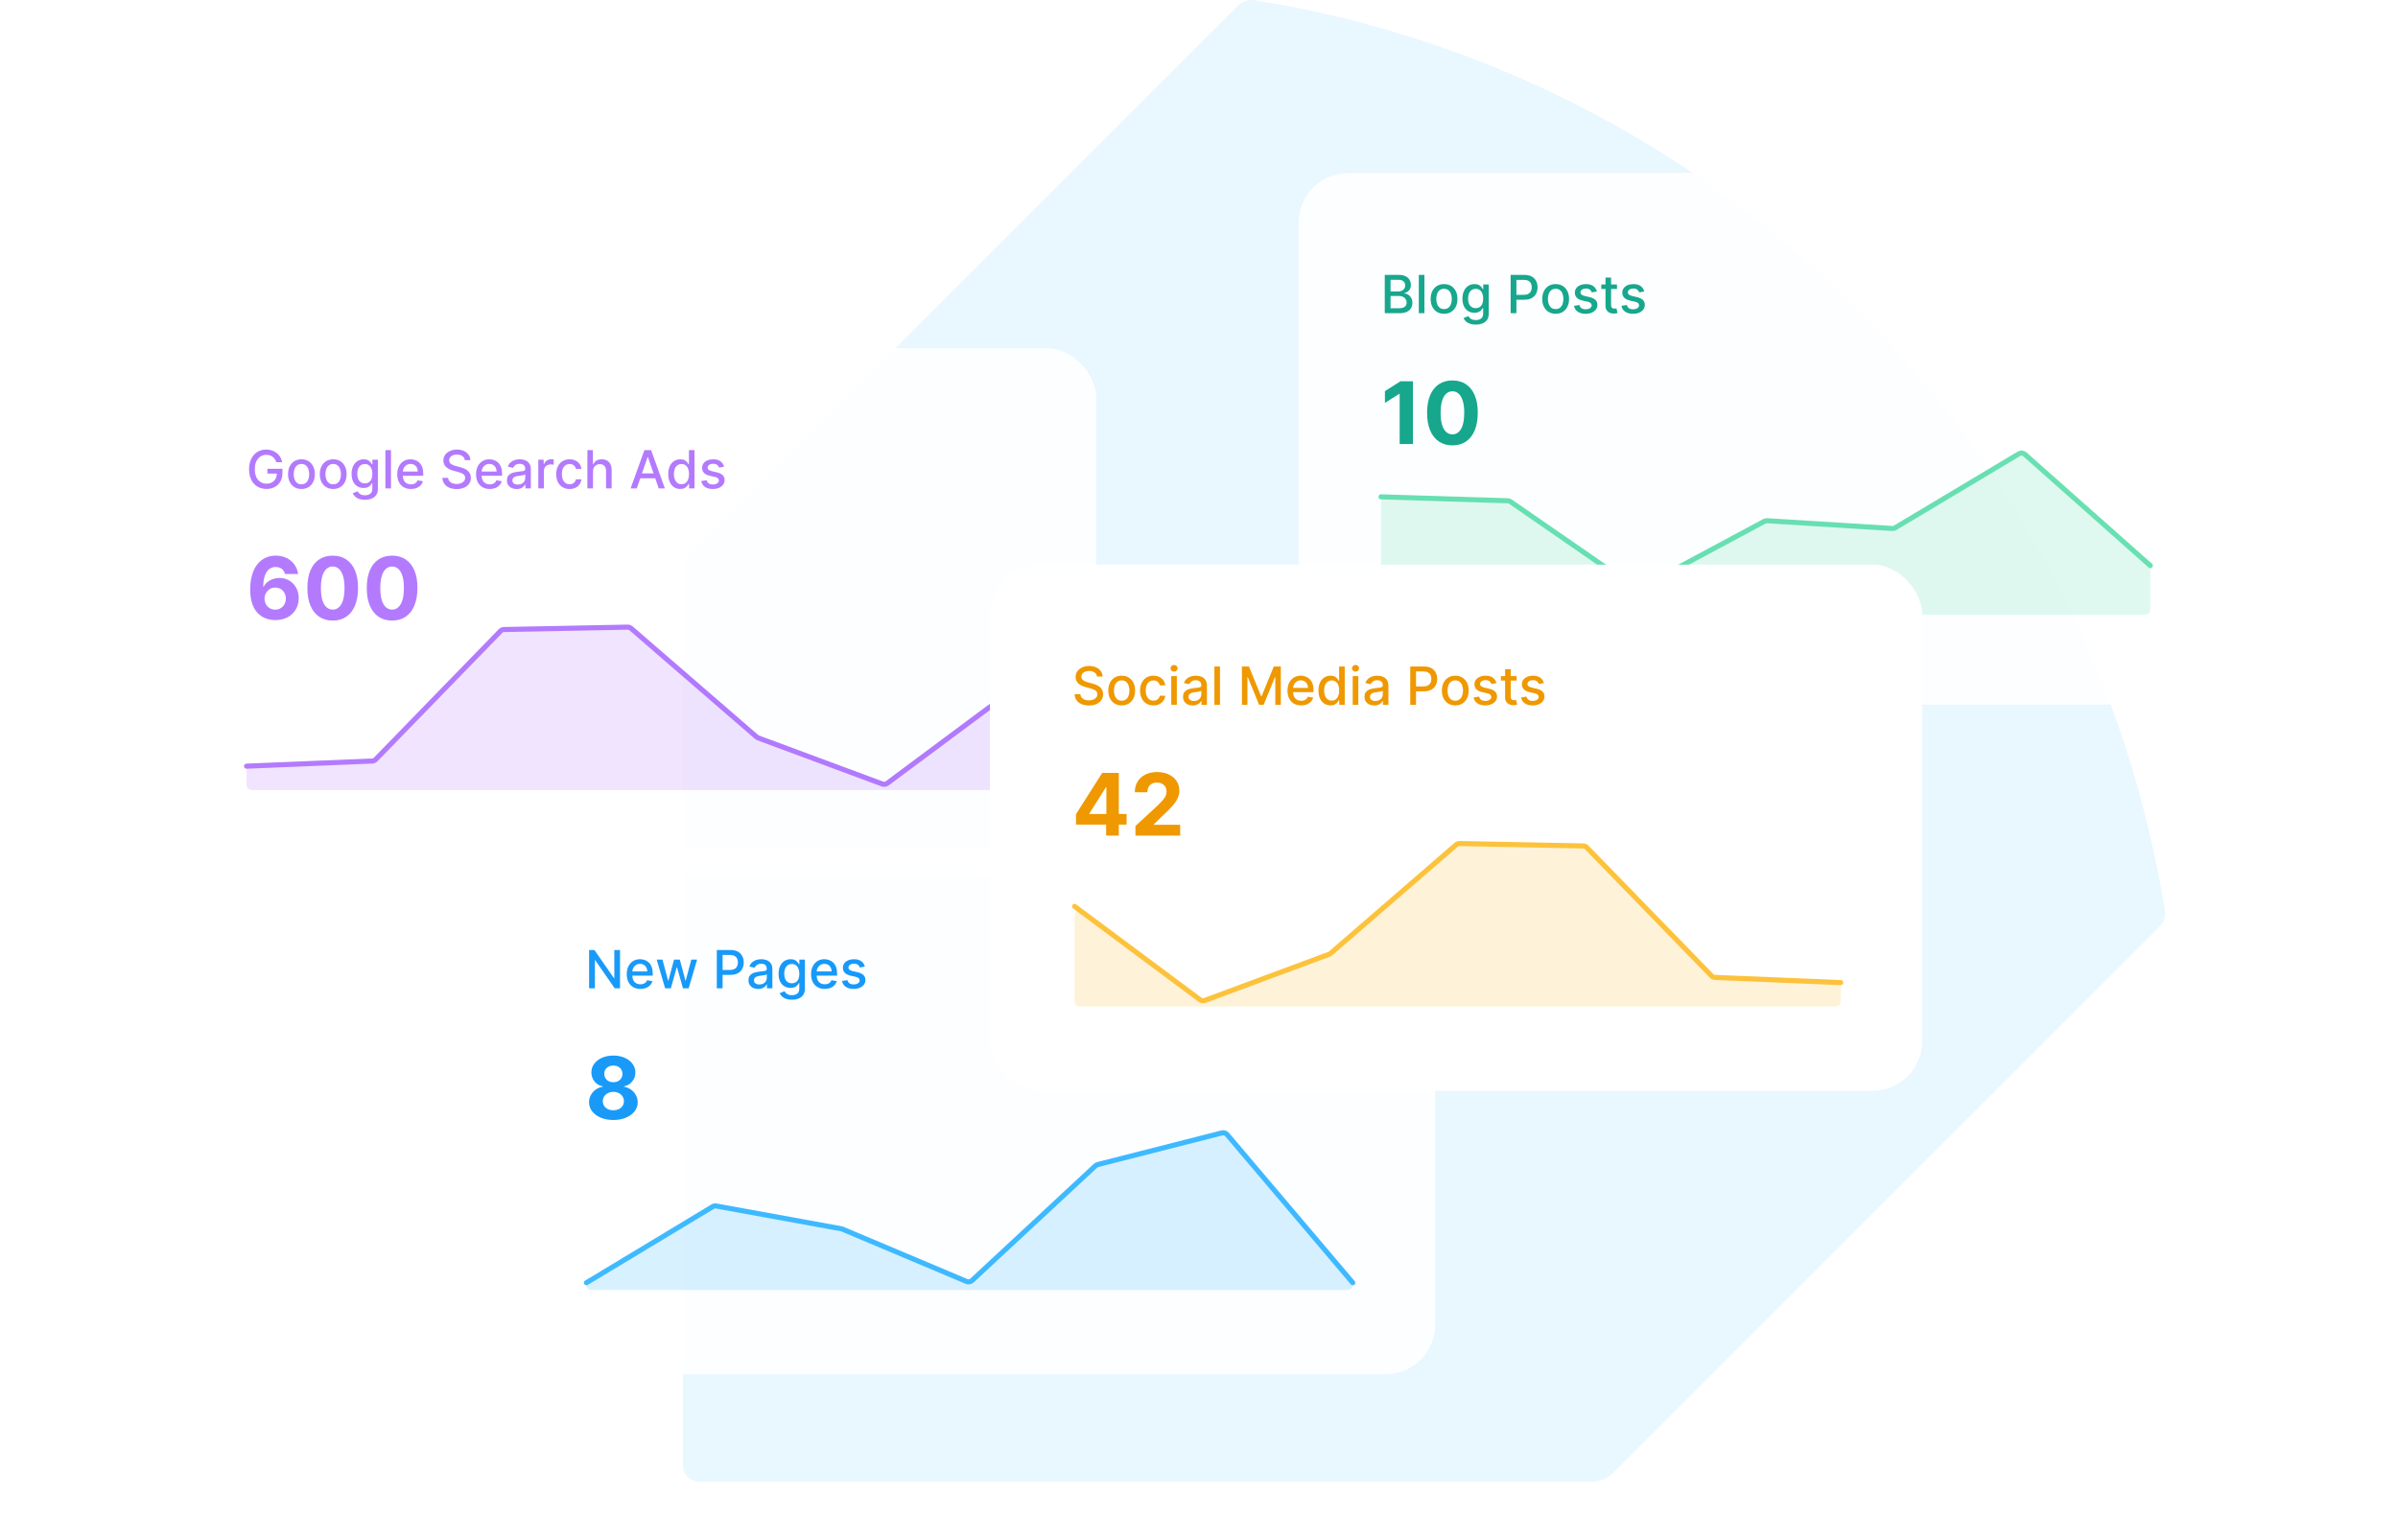 <svg width="453" height="291" viewBox="0 0 453 291" fill="none" xmlns="http://www.w3.org/2000/svg">
<rect width="430" height="280" transform="translate(11)" fill="white"/>
<path d="M233.993 0.947L130.68 104.262C129.653 105.289 129 106.782 129 108.275V276.827C129 278.6 130.4 280 132.173 280H300.723C302.216 280 303.616 279.44 304.736 278.32L408.049 175.005C408.796 174.259 409.076 173.232 408.983 172.205C402.263 130.488 382.851 90.45 350.746 58.251C318.642 26.146 278.604 6.641 236.793 0.014C235.767 -0.079 234.74 0.294 233.993 0.947Z" fill="#E9F7FF"/>
<g opacity="0.9" filter="url(#filter0_d_1528_202511)">
<rect x="245.309" y="25" width="176.114" height="100.444" rx="9.367" fill="white"/>
<path d="M261.593 51.487V44.245H264.245C264.759 44.245 265.184 44.33 265.521 44.5C265.858 44.667 266.111 44.895 266.278 45.182C266.445 45.467 266.529 45.789 266.529 46.148C266.529 46.449 266.474 46.704 266.363 46.911C266.252 47.117 266.104 47.282 265.917 47.406C265.734 47.529 265.531 47.619 265.309 47.675V47.746C265.55 47.758 265.784 47.836 266.013 47.979C266.244 48.121 266.435 48.322 266.586 48.584C266.737 48.846 266.812 49.164 266.812 49.539C266.812 49.909 266.725 50.241 266.55 50.536C266.378 50.828 266.112 51.061 265.751 51.233C265.39 51.402 264.93 51.487 264.369 51.487H261.593ZM262.685 50.55H264.262C264.786 50.55 265.161 50.449 265.387 50.246C265.613 50.043 265.726 49.79 265.726 49.486C265.726 49.257 265.669 49.047 265.553 48.856C265.438 48.665 265.273 48.513 265.058 48.4C264.846 48.287 264.594 48.23 264.301 48.23H262.685V50.55ZM262.685 47.378H264.149C264.394 47.378 264.615 47.331 264.811 47.237C265.009 47.142 265.165 47.01 265.281 46.841C265.399 46.669 265.458 46.466 265.458 46.232C265.458 45.933 265.353 45.682 265.143 45.479C264.933 45.276 264.611 45.175 264.178 45.175H262.685V47.378ZM269.081 44.245V51.487H268.023V44.245H269.081ZM272.791 51.597C272.282 51.597 271.837 51.48 271.458 51.247C271.078 51.013 270.784 50.687 270.574 50.267C270.364 49.848 270.259 49.357 270.259 48.796C270.259 48.233 270.364 47.74 270.574 47.318C270.784 46.896 271.078 46.568 271.458 46.335C271.837 46.102 272.282 45.985 272.791 45.985C273.3 45.985 273.745 46.102 274.124 46.335C274.504 46.568 274.798 46.896 275.008 47.318C275.218 47.74 275.323 48.233 275.323 48.796C275.323 49.357 275.218 49.848 275.008 50.267C274.798 50.687 274.504 51.013 274.124 51.247C273.745 51.48 273.3 51.597 272.791 51.597ZM272.795 50.709C273.125 50.709 273.398 50.622 273.615 50.448C273.832 50.273 273.992 50.041 274.096 49.751C274.202 49.461 274.255 49.142 274.255 48.793C274.255 48.446 274.202 48.128 274.096 47.838C273.992 47.545 273.832 47.311 273.615 47.134C273.398 46.957 273.125 46.869 272.795 46.869C272.462 46.869 272.186 46.957 271.967 47.134C271.75 47.311 271.589 47.545 271.483 47.838C271.379 48.128 271.327 48.446 271.327 48.793C271.327 49.142 271.379 49.461 271.483 49.751C271.589 50.041 271.75 50.273 271.967 50.448C272.186 50.622 272.462 50.709 272.795 50.709ZM278.781 53.637C278.349 53.637 277.978 53.581 277.667 53.468C277.358 53.355 277.106 53.205 276.91 53.019C276.714 52.832 276.568 52.628 276.471 52.407L277.38 52.032C277.444 52.136 277.529 52.245 277.635 52.361C277.743 52.479 277.889 52.579 278.073 52.661C278.26 52.744 278.499 52.785 278.791 52.785C279.192 52.785 279.523 52.687 279.785 52.492C280.047 52.298 280.177 51.989 280.177 51.565V50.497H280.11C280.047 50.613 279.955 50.741 279.834 50.883C279.717 51.024 279.554 51.147 279.346 51.25C279.139 51.354 278.869 51.406 278.537 51.406C278.108 51.406 277.721 51.306 277.377 51.105C277.035 50.903 276.764 50.604 276.563 50.211C276.365 49.815 276.266 49.328 276.266 48.75C276.266 48.173 276.364 47.678 276.56 47.265C276.758 46.852 277.029 46.536 277.373 46.317C277.717 46.096 278.108 45.985 278.544 45.985C278.881 45.985 279.153 46.041 279.361 46.155C279.568 46.265 279.73 46.395 279.845 46.544C279.963 46.692 280.054 46.823 280.117 46.936H280.195V46.056H281.231V51.608C281.231 52.074 281.123 52.457 280.906 52.757C280.689 53.056 280.396 53.278 280.025 53.422C279.658 53.566 279.243 53.637 278.781 53.637ZM278.77 50.529C279.074 50.529 279.331 50.458 279.541 50.317C279.753 50.173 279.913 49.968 280.022 49.702C280.133 49.433 280.188 49.111 280.188 48.736C280.188 48.371 280.134 48.049 280.025 47.771C279.917 47.492 279.758 47.276 279.548 47.12C279.338 46.962 279.079 46.883 278.77 46.883C278.452 46.883 278.187 46.966 277.974 47.131C277.762 47.293 277.602 47.515 277.493 47.795C277.387 48.076 277.334 48.389 277.334 48.736C277.334 49.092 277.388 49.404 277.497 49.673C277.605 49.942 277.766 50.152 277.978 50.303C278.192 50.453 278.456 50.529 278.77 50.529ZM285.37 51.487V44.245H287.951C288.514 44.245 288.981 44.348 289.351 44.553C289.722 44.758 289.999 45.038 290.182 45.394C290.366 45.748 290.458 46.146 290.458 46.59C290.458 47.035 290.365 47.436 290.179 47.792C289.995 48.145 289.717 48.426 289.344 48.633C288.974 48.839 288.509 48.941 287.948 48.941H286.172V48.015H287.848C288.204 48.015 288.493 47.953 288.715 47.831C288.936 47.706 289.099 47.536 289.203 47.322C289.307 47.107 289.358 46.863 289.358 46.59C289.358 46.316 289.307 46.073 289.203 45.861C289.099 45.649 288.935 45.483 288.711 45.362C288.49 45.242 288.197 45.182 287.834 45.182H286.462V51.487H285.37ZM293.874 51.597C293.365 51.597 292.921 51.48 292.541 51.247C292.162 51.013 291.867 50.687 291.657 50.267C291.447 49.848 291.342 49.357 291.342 48.796C291.342 48.233 291.447 47.74 291.657 47.318C291.867 46.896 292.162 46.568 292.541 46.335C292.921 46.102 293.365 45.985 293.874 45.985C294.384 45.985 294.828 46.102 295.207 46.335C295.587 46.568 295.882 46.896 296.092 47.318C296.301 47.74 296.406 48.233 296.406 48.796C296.406 49.357 296.301 49.848 296.092 50.267C295.882 50.687 295.587 51.013 295.207 51.247C294.828 51.48 294.384 51.597 293.874 51.597ZM293.878 50.709C294.208 50.709 294.481 50.622 294.698 50.448C294.915 50.273 295.075 50.041 295.179 49.751C295.285 49.461 295.338 49.142 295.338 48.793C295.338 48.446 295.285 48.128 295.179 47.838C295.075 47.545 294.915 47.311 294.698 47.134C294.481 46.957 294.208 46.869 293.878 46.869C293.545 46.869 293.27 46.957 293.05 47.134C292.833 47.311 292.672 47.545 292.566 47.838C292.462 48.128 292.41 48.446 292.41 48.793C292.41 49.142 292.462 49.461 292.566 49.751C292.672 50.041 292.833 50.273 293.05 50.448C293.27 50.622 293.545 50.709 293.878 50.709ZM301.657 47.382L300.698 47.551C300.658 47.429 300.595 47.312 300.507 47.201C300.423 47.09 300.307 47 300.161 46.929C300.015 46.858 299.832 46.823 299.613 46.823C299.313 46.823 299.064 46.89 298.863 47.025C298.663 47.157 298.563 47.328 298.563 47.537C298.563 47.719 298.63 47.865 298.764 47.976C298.898 48.087 299.115 48.177 299.415 48.248L300.278 48.446C300.777 48.562 301.15 48.74 301.395 48.98C301.64 49.221 301.763 49.533 301.763 49.917C301.763 50.242 301.669 50.532 301.48 50.787C301.294 51.039 301.033 51.237 300.698 51.381C300.366 51.525 299.981 51.597 299.542 51.597C298.934 51.597 298.438 51.467 298.053 51.208C297.669 50.946 297.433 50.575 297.346 50.094L298.368 49.938C298.432 50.205 298.563 50.406 298.761 50.543C298.959 50.678 299.217 50.745 299.535 50.745C299.882 50.745 300.159 50.673 300.366 50.529C300.573 50.383 300.677 50.205 300.677 49.995C300.677 49.825 300.614 49.683 300.486 49.567C300.361 49.452 300.169 49.364 299.91 49.305L298.99 49.104C298.484 48.988 298.109 48.804 297.866 48.552C297.625 48.3 297.505 47.98 297.505 47.594C297.505 47.273 297.595 46.993 297.774 46.752C297.953 46.512 298.201 46.324 298.517 46.19C298.832 46.053 299.194 45.985 299.602 45.985C300.189 45.985 300.651 46.112 300.988 46.367C301.326 46.619 301.548 46.957 301.657 47.382ZM305.461 46.056V46.904H302.494V46.056H305.461ZM303.29 44.754H304.347V49.892C304.347 50.097 304.378 50.252 304.439 50.356C304.5 50.457 304.579 50.527 304.676 50.564C304.775 50.6 304.882 50.617 304.998 50.617C305.083 50.617 305.157 50.611 305.22 50.6C305.284 50.588 305.334 50.578 305.369 50.571L305.56 51.445C305.499 51.468 305.411 51.492 305.298 51.516C305.185 51.541 305.044 51.556 304.874 51.558C304.596 51.563 304.336 51.513 304.096 51.41C303.855 51.306 303.661 51.145 303.512 50.929C303.364 50.712 303.29 50.439 303.29 50.112V44.754ZM310.613 47.382L309.655 47.551C309.615 47.429 309.551 47.312 309.464 47.201C309.379 47.09 309.264 47 309.117 46.929C308.971 46.858 308.789 46.823 308.569 46.823C308.27 46.823 308.02 46.89 307.82 47.025C307.619 47.157 307.519 47.328 307.519 47.537C307.519 47.719 307.586 47.865 307.721 47.976C307.855 48.087 308.072 48.177 308.371 48.248L309.234 48.446C309.734 48.562 310.106 48.74 310.352 48.98C310.597 49.221 310.719 49.533 310.719 49.917C310.719 50.242 310.625 50.532 310.436 50.787C310.25 51.039 309.99 51.237 309.655 51.381C309.323 51.525 308.937 51.597 308.499 51.597C307.89 51.597 307.394 51.467 307.01 51.208C306.626 50.946 306.39 50.575 306.303 50.094L307.325 49.938C307.388 50.205 307.519 50.406 307.717 50.543C307.915 50.678 308.173 50.745 308.492 50.745C308.838 50.745 309.115 50.673 309.323 50.529C309.53 50.383 309.634 50.205 309.634 49.995C309.634 49.825 309.57 49.683 309.443 49.567C309.318 49.452 309.126 49.364 308.866 49.305L307.947 49.104C307.44 48.988 307.065 48.804 306.822 48.552C306.582 48.3 306.462 47.98 306.462 47.594C306.462 47.273 306.551 46.993 306.73 46.752C306.91 46.512 307.157 46.324 307.473 46.19C307.789 46.053 308.151 45.985 308.559 45.985C309.146 45.985 309.608 46.112 309.945 46.367C310.282 46.619 310.505 46.957 310.613 47.382Z" fill="#009F81"/>
<path d="M266.913 64.352V76.203H264.408V66.73H264.338L261.624 68.432V66.21L264.558 64.352H266.913ZM274.377 76.463C273.381 76.46 272.525 76.215 271.807 75.729C271.094 75.243 270.544 74.538 270.158 73.617C269.776 72.695 269.587 71.585 269.591 70.289C269.591 68.997 269.782 67.895 270.164 66.985C270.55 66.075 271.099 65.382 271.813 64.908C272.531 64.429 273.385 64.19 274.377 64.19C275.368 64.19 276.221 64.429 276.934 64.908C277.652 65.386 278.204 66.08 278.589 66.991C278.975 67.897 279.166 68.997 279.162 70.289C279.162 71.589 278.969 72.7 278.584 73.622C278.202 74.544 277.654 75.248 276.94 75.734C276.226 76.221 275.372 76.463 274.377 76.463ZM274.377 74.386C275.056 74.386 275.598 74.045 276.003 73.362C276.408 72.679 276.608 71.655 276.605 70.289C276.605 69.39 276.512 68.642 276.327 68.044C276.145 67.446 275.887 66.997 275.551 66.696C275.22 66.395 274.828 66.244 274.377 66.244C273.702 66.244 273.161 66.582 272.756 67.257C272.351 67.932 272.147 68.943 272.143 70.289C272.143 71.2 272.234 71.96 272.415 72.569C272.6 73.175 272.861 73.63 273.196 73.935C273.532 74.236 273.925 74.386 274.377 74.386Z" fill="#009F81"/>
<path opacity="0.2" d="M333.306 90.735L309.842 103.246C309.525 103.415 309.14 103.393 308.844 103.19L285.339 87.041C285.187 86.937 285.008 86.878 284.824 86.873L261.879 86.167C261.336 86.15 260.887 86.586 260.887 87.129V107.526C260.887 108.057 261.318 108.488 261.849 108.488H405.242C405.774 108.488 406.205 108.057 406.205 107.526V99.485C406.205 99.209 406.086 98.946 405.879 98.763L382.511 78.156C382.198 77.88 381.742 77.837 381.383 78.051L358.02 91.945C357.854 92.044 357.662 92.091 357.469 92.079L333.817 90.624C333.64 90.613 333.463 90.651 333.306 90.735Z" fill="#59DDAA"/>
<path d="M406.205 99.179L382.513 78.16C382.199 77.882 381.74 77.839 381.38 78.055L358.021 92.03C357.855 92.13 357.662 92.177 357.468 92.165L333.819 90.701C333.64 90.69 333.462 90.729 333.305 90.814L309.844 103.398C309.526 103.569 309.139 103.547 308.842 103.342L285.34 87.098C285.188 86.993 285.008 86.934 284.823 86.928L260.887 86.187" stroke="#59DDAA" stroke-width="0.962" stroke-linecap="round" stroke-linejoin="round"/>
</g>
<g opacity="0.9" filter="url(#filter1_d_1528_202511)">
<rect x="95" y="152.575" width="176.114" height="99.428" rx="9.367" fill="white"/>
<path d="M117.129 171.82V179.062H116.125L112.444 173.751H112.377V179.062H111.284V171.82H112.295L115.98 177.139H116.047V171.82H117.129ZM120.98 179.172C120.444 179.172 119.983 179.058 119.597 178.829C119.213 178.598 118.916 178.274 118.706 177.857C118.498 177.437 118.395 176.945 118.395 176.382C118.395 175.826 118.498 175.335 118.706 174.911C118.916 174.487 119.208 174.155 119.583 173.917C119.96 173.679 120.401 173.56 120.905 173.56C121.212 173.56 121.509 173.611 121.796 173.712C122.084 173.813 122.342 173.973 122.571 174.19C122.8 174.406 122.98 174.688 123.112 175.035C123.244 175.379 123.31 175.797 123.31 176.29V176.665H118.992V175.873H122.274C122.274 175.595 122.217 175.348 122.104 175.134C121.991 174.917 121.832 174.746 121.627 174.621C121.424 174.496 121.186 174.434 120.912 174.434C120.615 174.434 120.356 174.507 120.134 174.653C119.915 174.797 119.745 174.985 119.625 175.219C119.507 175.45 119.448 175.701 119.448 175.972V176.591C119.448 176.954 119.512 177.263 119.639 177.517C119.769 177.772 119.949 177.966 120.18 178.101C120.411 178.233 120.681 178.299 120.99 178.299C121.191 178.299 121.373 178.27 121.538 178.214C121.703 178.155 121.846 178.068 121.966 177.952C122.086 177.837 122.178 177.694 122.242 177.524L123.243 177.705C123.163 177.999 123.019 178.257 122.811 178.479C122.606 178.698 122.348 178.869 122.037 178.992C121.728 179.112 121.376 179.172 120.98 179.172ZM125.651 179.062L124.053 173.631H125.145L126.21 177.62H126.263L127.331 173.631H128.423L129.484 177.602H129.537L130.595 173.631H131.687L130.093 179.062H129.014L127.911 175.141H127.829L126.726 179.062H125.651ZM135.411 179.062V171.82H137.993C138.556 171.82 139.023 171.923 139.393 172.128C139.763 172.333 140.04 172.614 140.224 172.969C140.408 173.323 140.5 173.722 140.5 174.165C140.5 174.61 140.407 175.011 140.22 175.367C140.037 175.721 139.758 176.001 139.386 176.209C139.016 176.414 138.55 176.516 137.989 176.516H136.214V175.59H137.89C138.246 175.59 138.535 175.529 138.756 175.406C138.978 175.281 139.141 175.111 139.244 174.897C139.348 174.682 139.4 174.438 139.4 174.165C139.4 173.891 139.348 173.648 139.244 173.436C139.141 173.224 138.977 173.058 138.753 172.938C138.531 172.817 138.239 172.757 137.876 172.757H136.504V179.062H135.411ZM143.228 179.183C142.884 179.183 142.573 179.119 142.294 178.992C142.016 178.862 141.796 178.675 141.633 178.43C141.473 178.184 141.393 177.884 141.393 177.528C141.393 177.221 141.452 176.969 141.569 176.771C141.687 176.573 141.847 176.416 142.047 176.301C142.247 176.185 142.471 176.098 142.719 176.039C142.966 175.98 143.219 175.935 143.476 175.905C143.801 175.867 144.065 175.836 144.268 175.813C144.47 175.787 144.618 175.745 144.71 175.689C144.802 175.632 144.848 175.54 144.848 175.413V175.388C144.848 175.079 144.76 174.84 144.586 174.67C144.414 174.501 144.157 174.416 143.815 174.416C143.459 174.416 143.178 174.495 142.973 174.653C142.771 174.808 142.63 174.982 142.553 175.173L141.559 174.946C141.677 174.616 141.849 174.35 142.075 174.147C142.304 173.942 142.567 173.793 142.864 173.702C143.161 173.607 143.473 173.56 143.801 173.56C144.018 173.56 144.248 173.586 144.49 173.638C144.736 173.687 144.964 173.779 145.176 173.914C145.391 174.048 145.567 174.24 145.703 174.49C145.84 174.738 145.909 175.059 145.909 175.455V179.062H144.876V178.32H144.833C144.765 178.457 144.663 178.591 144.526 178.723C144.389 178.855 144.213 178.965 143.999 179.052C143.784 179.139 143.527 179.183 143.228 179.183ZM143.458 178.334C143.75 178.334 144 178.276 144.208 178.161C144.417 178.045 144.577 177.894 144.685 177.708C144.796 177.52 144.851 177.318 144.851 177.103V176.403C144.813 176.441 144.74 176.476 144.632 176.509C144.526 176.54 144.404 176.567 144.268 176.591C144.131 176.612 143.998 176.632 143.868 176.651C143.738 176.667 143.63 176.681 143.543 176.693C143.338 176.719 143.15 176.763 142.98 176.824C142.813 176.885 142.679 176.974 142.577 177.089C142.478 177.202 142.429 177.353 142.429 177.542C142.429 177.804 142.525 178.002 142.719 178.136C142.912 178.268 143.158 178.334 143.458 178.334ZM149.594 181.213C149.163 181.213 148.791 181.156 148.48 181.043C148.171 180.93 147.919 180.78 147.723 180.594C147.528 180.407 147.382 180.204 147.285 179.982L148.194 179.607C148.257 179.711 148.342 179.82 148.448 179.936C148.557 180.054 148.703 180.154 148.887 180.237C149.073 180.319 149.312 180.36 149.605 180.36C150.006 180.36 150.337 180.262 150.598 180.067C150.86 179.873 150.991 179.565 150.991 179.14V178.072H150.924C150.86 178.188 150.768 178.316 150.648 178.458C150.53 178.599 150.367 178.722 150.16 178.826C149.953 178.929 149.683 178.981 149.35 178.981C148.921 178.981 148.534 178.881 148.19 178.681C147.848 178.478 147.577 178.18 147.377 177.786C147.179 177.39 147.08 176.903 147.08 176.325C147.08 175.748 147.178 175.253 147.373 174.84C147.571 174.428 147.843 174.112 148.187 173.892C148.531 173.671 148.921 173.56 149.357 173.56C149.694 173.56 149.967 173.617 150.174 173.73C150.382 173.841 150.543 173.97 150.659 174.119C150.776 174.267 150.867 174.398 150.931 174.511H151.009V173.631H152.045V179.183C152.045 179.65 151.936 180.033 151.719 180.332C151.503 180.631 151.209 180.853 150.839 180.997C150.471 181.141 150.056 181.213 149.594 181.213ZM149.584 178.104C149.888 178.104 150.145 178.033 150.354 177.892C150.567 177.748 150.727 177.543 150.835 177.277C150.946 177.008 151.002 176.686 151.002 176.311C151.002 175.946 150.947 175.624 150.839 175.346C150.731 175.068 150.571 174.851 150.362 174.695C150.152 174.537 149.892 174.458 149.584 174.458C149.265 174.458 149 174.541 148.788 174.706C148.576 174.868 148.415 175.09 148.307 175.371C148.201 175.651 148.148 175.965 148.148 176.311C148.148 176.667 148.202 176.98 148.311 177.248C148.419 177.517 148.579 177.727 148.791 177.878C149.006 178.029 149.27 178.104 149.584 178.104ZM155.804 179.172C155.269 179.172 154.808 179.058 154.421 178.829C154.037 178.598 153.74 178.274 153.53 177.857C153.323 177.437 153.219 176.945 153.219 176.382C153.219 175.826 153.323 175.335 153.53 174.911C153.74 174.487 154.032 174.155 154.407 173.917C154.784 173.679 155.225 173.56 155.73 173.56C156.036 173.56 156.333 173.611 156.621 173.712C156.908 173.813 157.167 173.973 157.395 174.19C157.624 174.406 157.804 174.688 157.936 175.035C158.068 175.379 158.134 175.797 158.134 176.29V176.665H153.816V175.873H157.098C157.098 175.595 157.042 175.348 156.928 175.134C156.815 174.917 156.656 174.746 156.451 174.621C156.248 174.496 156.01 174.434 155.737 174.434C155.44 174.434 155.18 174.507 154.959 174.653C154.739 174.797 154.57 174.985 154.449 175.219C154.332 175.45 154.273 175.701 154.273 175.972V176.591C154.273 176.954 154.336 177.263 154.464 177.517C154.593 177.772 154.774 177.966 155.005 178.101C155.236 178.233 155.506 178.299 155.814 178.299C156.015 178.299 156.198 178.27 156.363 178.214C156.528 178.155 156.67 178.068 156.791 177.952C156.911 177.837 157.003 177.694 157.066 177.524L158.067 177.705C157.987 177.999 157.843 178.257 157.636 178.479C157.431 178.698 157.172 178.869 156.861 178.992C156.552 179.112 156.2 179.172 155.804 179.172ZM163.378 174.957L162.419 175.127C162.379 175.004 162.316 174.887 162.228 174.777C162.144 174.666 162.028 174.575 161.882 174.504C161.736 174.434 161.553 174.398 161.334 174.398C161.034 174.398 160.784 174.465 160.584 174.6C160.384 174.732 160.283 174.903 160.283 175.112C160.283 175.294 160.351 175.44 160.485 175.551C160.619 175.662 160.836 175.753 161.136 175.823L161.999 176.021C162.498 176.137 162.871 176.315 163.116 176.555C163.361 176.796 163.484 177.108 163.484 177.492C163.484 177.818 163.389 178.108 163.201 178.362C163.015 178.615 162.754 178.813 162.419 178.956C162.087 179.1 161.702 179.172 161.263 179.172C160.655 179.172 160.159 179.042 159.774 178.783C159.39 178.521 159.154 178.15 159.067 177.669L160.089 177.514C160.153 177.78 160.283 177.982 160.481 178.118C160.68 178.253 160.938 178.32 161.256 178.32C161.602 178.32 161.879 178.248 162.087 178.104C162.294 177.958 162.398 177.78 162.398 177.57C162.398 177.4 162.335 177.258 162.207 177.142C162.082 177.027 161.89 176.94 161.631 176.881L160.711 176.679C160.204 176.564 159.83 176.38 159.587 176.127C159.346 175.875 159.226 175.556 159.226 175.169C159.226 174.848 159.316 174.568 159.495 174.327C159.674 174.087 159.922 173.9 160.237 173.765C160.553 173.628 160.915 173.56 161.323 173.56C161.91 173.56 162.372 173.687 162.709 173.942C163.046 174.194 163.269 174.533 163.378 174.957Z" fill="#008FF8"/>
<path d="M115.87 203.94C114.979 203.94 114.186 203.796 113.492 203.506C112.801 203.213 112.259 202.814 111.865 202.309C111.472 201.803 111.275 201.23 111.275 200.59C111.275 200.096 111.387 199.643 111.611 199.23C111.838 198.813 112.147 198.468 112.537 198.194C112.926 197.916 113.362 197.739 113.845 197.662V197.581C113.212 197.454 112.699 197.147 112.305 196.661C111.912 196.171 111.715 195.602 111.715 194.954C111.715 194.34 111.894 193.794 112.253 193.316C112.612 192.834 113.104 192.456 113.729 192.182C114.358 191.904 115.071 191.765 115.87 191.765C116.668 191.765 117.38 191.904 118.005 192.182C118.634 192.46 119.128 192.84 119.486 193.322C119.845 193.8 120.027 194.344 120.03 194.954C120.027 195.606 119.826 196.175 119.429 196.661C119.031 197.147 118.522 197.454 117.901 197.581V197.662C118.375 197.739 118.806 197.916 119.191 198.194C119.581 198.468 119.89 198.813 120.117 199.23C120.349 199.643 120.466 200.096 120.47 200.59C120.466 201.23 120.268 201.803 119.874 202.309C119.481 202.814 118.937 203.213 118.242 203.506C117.552 203.796 116.761 203.94 115.87 203.94ZM115.87 202.1C116.267 202.1 116.614 202.029 116.911 201.886C117.208 201.739 117.44 201.539 117.606 201.284C117.776 201.026 117.86 200.729 117.86 200.393C117.86 200.05 117.774 199.747 117.6 199.485C117.426 199.218 117.191 199.01 116.894 198.86C116.597 198.705 116.256 198.628 115.87 198.628C115.488 198.628 115.147 198.705 114.846 198.86C114.545 199.01 114.307 199.218 114.134 199.485C113.964 199.747 113.879 200.05 113.879 200.393C113.879 200.729 113.962 201.026 114.128 201.284C114.294 201.539 114.527 201.739 114.828 201.886C115.129 202.029 115.476 202.1 115.87 202.1ZM115.87 196.805C116.202 196.805 116.497 196.738 116.755 196.603C117.014 196.468 117.216 196.281 117.363 196.042C117.509 195.802 117.583 195.527 117.583 195.214C117.583 194.905 117.509 194.635 117.363 194.404C117.216 194.169 117.016 193.985 116.761 193.854C116.506 193.719 116.209 193.652 115.87 193.652C115.534 193.652 115.237 193.719 114.979 193.854C114.72 193.985 114.518 194.169 114.371 194.404C114.228 194.635 114.157 194.905 114.157 195.214C114.157 195.527 114.23 195.802 114.377 196.042C114.523 196.281 114.726 196.468 114.984 196.603C115.243 196.738 115.538 196.805 115.87 196.805Z" fill="#008FF8"/>
<path opacity="0.2" d="M159.134 224.556L182.59 234.452C182.939 234.599 183.341 234.528 183.619 234.27L206.943 212.594C207.061 212.485 207.204 212.407 207.36 212.367L230.833 206.379C231.19 206.288 231.567 206.408 231.805 206.689L255.315 234.425C255.462 234.599 255.543 234.819 255.543 235.047V235.101C255.543 235.633 255.112 236.063 254.581 236.063H111.658C111.175 236.063 110.783 235.672 110.783 235.188C110.783 234.882 110.944 234.597 111.206 234.439L134.633 220.314C134.834 220.193 135.072 220.15 135.303 220.192L158.932 224.496C159.001 224.509 159.069 224.529 159.134 224.556Z" fill="#2BB3FF"/>
<path d="M110.783 234.694L134.633 220.314C134.834 220.193 135.072 220.15 135.303 220.192L158.932 224.496C159.001 224.509 159.069 224.529 159.134 224.556L182.59 234.452C182.939 234.599 183.341 234.528 183.619 234.27L206.943 212.594C207.061 212.485 207.204 212.407 207.36 212.367L230.833 206.379C231.19 206.288 231.567 206.408 231.805 206.689L255.543 234.694" stroke="#2BB3FF" stroke-width="0.962" stroke-linecap="round" stroke-linejoin="round"/>
</g>
<g opacity="0.9" filter="url(#filter2_d_1528_202511)">
<rect x="31" y="58.108" width="176.114" height="99.428" rx="9.367" fill="white"/>
<path d="M52.185 79.641C52.117 79.426 52.025 79.234 51.909 79.064C51.796 78.892 51.661 78.746 51.503 78.626C51.345 78.503 51.164 78.41 50.962 78.347C50.761 78.283 50.541 78.251 50.3 78.251C49.892 78.251 49.525 78.356 49.197 78.566C48.869 78.776 48.61 79.083 48.419 79.489C48.23 79.892 48.136 80.386 48.136 80.971C48.136 81.558 48.232 82.054 48.423 82.459C48.614 82.865 48.875 83.172 49.208 83.382C49.54 83.592 49.919 83.697 50.343 83.697C50.736 83.697 51.08 83.617 51.372 83.457C51.667 83.296 51.894 83.07 52.054 82.778C52.217 82.483 52.298 82.136 52.298 81.738L52.581 81.791H50.509V80.889H53.356V81.713C53.356 82.321 53.226 82.85 52.967 83.297C52.71 83.743 52.354 84.087 51.899 84.33C51.446 84.573 50.928 84.694 50.343 84.694C49.687 84.694 49.112 84.543 48.617 84.242C48.124 83.94 47.74 83.512 47.464 82.958C47.188 82.401 47.05 81.741 47.05 80.978C47.05 80.4 47.131 79.881 47.291 79.422C47.451 78.962 47.676 78.572 47.966 78.251C48.259 77.928 48.602 77.682 48.995 77.512C49.392 77.34 49.824 77.254 50.293 77.254C50.685 77.254 51.049 77.312 51.386 77.427C51.725 77.543 52.027 77.707 52.291 77.919C52.558 78.131 52.778 78.383 52.953 78.675C53.127 78.966 53.245 79.287 53.306 79.641H52.185ZM56.946 84.705C56.437 84.705 55.992 84.588 55.613 84.355C55.233 84.121 54.938 83.795 54.729 83.375C54.519 82.956 54.414 82.465 54.414 81.904C54.414 81.341 54.519 80.848 54.729 80.426C54.938 80.004 55.233 79.676 55.613 79.443C55.992 79.21 56.437 79.093 56.946 79.093C57.455 79.093 57.9 79.21 58.279 79.443C58.659 79.676 58.953 80.004 59.163 80.426C59.373 80.848 59.478 81.341 59.478 81.904C59.478 82.465 59.373 82.956 59.163 83.375C58.953 83.795 58.659 84.121 58.279 84.355C57.9 84.588 57.455 84.705 56.946 84.705ZM56.95 83.817C57.279 83.817 57.553 83.73 57.77 83.555C57.987 83.381 58.147 83.149 58.251 82.859C58.357 82.569 58.41 82.249 58.41 81.901C58.41 81.554 58.357 81.236 58.251 80.946C58.147 80.653 57.987 80.419 57.77 80.242C57.553 80.065 57.279 79.977 56.95 79.977C56.617 79.977 56.341 80.065 56.122 80.242C55.905 80.419 55.744 80.653 55.638 80.946C55.534 81.236 55.482 81.554 55.482 81.901C55.482 82.249 55.534 82.569 55.638 82.859C55.744 83.149 55.905 83.381 56.122 83.555C56.341 83.73 56.617 83.817 56.95 83.817ZM62.946 84.705C62.437 84.705 61.992 84.588 61.613 84.355C61.233 84.121 60.939 83.795 60.729 83.375C60.519 82.956 60.414 82.465 60.414 81.904C60.414 81.341 60.519 80.848 60.729 80.426C60.939 80.004 61.233 79.676 61.613 79.443C61.992 79.21 62.437 79.093 62.946 79.093C63.455 79.093 63.9 79.21 64.279 79.443C64.659 79.676 64.954 80.004 65.163 80.426C65.373 80.848 65.478 81.341 65.478 81.904C65.478 82.465 65.373 82.956 65.163 83.375C64.954 83.795 64.659 84.121 64.279 84.355C63.9 84.588 63.455 84.705 62.946 84.705ZM62.95 83.817C63.28 83.817 63.553 83.73 63.77 83.555C63.987 83.381 64.147 83.149 64.251 82.859C64.357 82.569 64.41 82.249 64.41 81.901C64.41 81.554 64.357 81.236 64.251 80.946C64.147 80.653 63.987 80.419 63.77 80.242C63.553 80.065 63.28 79.977 62.95 79.977C62.617 79.977 62.341 80.065 62.122 80.242C61.905 80.419 61.744 80.653 61.638 80.946C61.534 81.236 61.482 81.554 61.482 81.901C61.482 82.249 61.534 82.569 61.638 82.859C61.744 83.149 61.905 83.381 62.122 83.555C62.341 83.73 62.617 83.817 62.95 83.817ZM68.936 86.745C68.504 86.745 68.133 86.689 67.822 86.576C67.513 86.462 67.261 86.313 67.065 86.126C66.869 85.94 66.723 85.736 66.626 85.515L67.535 85.14C67.599 85.243 67.684 85.353 67.79 85.469C67.898 85.587 68.044 85.687 68.228 85.769C68.415 85.852 68.654 85.893 68.946 85.893C69.347 85.893 69.678 85.795 69.94 85.6C70.202 85.406 70.332 85.097 70.332 84.673V83.605H70.265C70.202 83.721 70.11 83.849 69.99 83.99C69.872 84.132 69.709 84.255 69.501 84.358C69.294 84.462 69.024 84.514 68.692 84.514C68.263 84.514 67.876 84.414 67.532 84.213C67.19 84.011 66.919 83.712 66.718 83.319C66.52 82.923 66.421 82.436 66.421 81.858C66.421 81.281 66.519 80.785 66.715 80.373C66.913 79.96 67.184 79.644 67.528 79.425C67.872 79.204 68.263 79.093 68.699 79.093C69.036 79.093 69.308 79.149 69.516 79.263C69.723 79.373 69.885 79.503 70 79.651C70.118 79.8 70.209 79.931 70.272 80.044H70.35V79.163H71.386V84.715C71.386 85.182 71.278 85.565 71.061 85.865C70.844 86.164 70.551 86.386 70.18 86.53C69.813 86.673 69.398 86.745 68.936 86.745ZM68.925 83.637C69.229 83.637 69.486 83.566 69.696 83.425C69.908 83.281 70.069 83.076 70.177 82.809C70.288 82.541 70.343 82.219 70.343 81.844C70.343 81.479 70.289 81.157 70.18 80.879C70.072 80.6 69.913 80.383 69.703 80.228C69.493 80.07 69.234 79.991 68.925 79.991C68.607 79.991 68.342 80.073 68.129 80.239C67.917 80.401 67.757 80.623 67.648 80.903C67.542 81.184 67.489 81.497 67.489 81.844C67.489 82.2 67.544 82.512 67.652 82.781C67.76 83.05 67.921 83.26 68.133 83.411C68.347 83.561 68.612 83.637 68.925 83.637ZM73.862 77.353V84.595H72.804V77.353H73.862ZM77.625 84.705C77.09 84.705 76.629 84.591 76.243 84.362C75.858 84.131 75.561 83.807 75.351 83.389C75.144 82.97 75.04 82.478 75.04 81.915C75.04 81.358 75.144 80.868 75.351 80.444C75.561 80.019 75.853 79.688 76.228 79.45C76.606 79.212 77.046 79.093 77.551 79.093C77.857 79.093 78.154 79.144 78.442 79.245C78.73 79.346 78.988 79.505 79.216 79.722C79.445 79.939 79.626 80.221 79.758 80.567C79.89 80.912 79.956 81.33 79.956 81.823V82.198H75.638V81.406H78.919C78.919 81.127 78.863 80.881 78.75 80.666C78.637 80.45 78.477 80.279 78.272 80.154C78.07 80.029 77.832 79.966 77.558 79.966C77.261 79.966 77.002 80.039 76.78 80.186C76.561 80.329 76.391 80.518 76.271 80.751C76.153 80.982 76.094 81.233 76.094 81.504V82.123C76.094 82.486 76.158 82.795 76.285 83.05C76.415 83.305 76.595 83.499 76.826 83.633C77.057 83.765 77.327 83.831 77.636 83.831C77.836 83.831 78.019 83.803 78.184 83.746C78.349 83.688 78.492 83.6 78.612 83.485C78.732 83.369 78.824 83.227 78.888 83.057L79.888 83.237C79.808 83.532 79.664 83.79 79.457 84.012C79.252 84.231 78.994 84.402 78.683 84.525C78.374 84.645 78.021 84.705 77.625 84.705ZM87.799 79.255C87.761 78.921 87.606 78.661 87.332 78.478C87.059 78.291 86.715 78.198 86.3 78.198C86.003 78.198 85.746 78.245 85.529 78.34C85.312 78.431 85.143 78.559 85.023 78.722C84.905 78.882 84.846 79.064 84.846 79.27C84.846 79.442 84.886 79.59 84.966 79.715C85.049 79.84 85.156 79.945 85.288 80.03C85.423 80.112 85.567 80.182 85.72 80.239C85.873 80.293 86.02 80.338 86.162 80.373L86.869 80.557C87.1 80.613 87.337 80.69 87.58 80.787C87.823 80.883 88.048 81.011 88.255 81.169C88.463 81.326 88.63 81.522 88.757 81.756C88.887 81.989 88.952 82.268 88.952 82.594C88.952 83.004 88.846 83.368 88.634 83.686C88.424 84.005 88.118 84.256 87.718 84.44C87.319 84.624 86.837 84.715 86.271 84.715C85.729 84.715 85.26 84.629 84.864 84.457C84.468 84.285 84.158 84.041 83.934 83.725C83.71 83.407 83.586 83.03 83.563 82.594H84.659C84.68 82.855 84.765 83.073 84.913 83.248C85.064 83.42 85.257 83.549 85.49 83.633C85.726 83.716 85.984 83.757 86.264 83.757C86.573 83.757 86.848 83.709 87.088 83.612C87.331 83.513 87.522 83.376 87.661 83.202C87.8 83.025 87.87 82.819 87.87 82.583C87.87 82.368 87.808 82.193 87.686 82.056C87.566 81.919 87.402 81.806 87.194 81.717C86.989 81.627 86.757 81.548 86.498 81.48L85.642 81.246C85.062 81.088 84.602 80.856 84.263 80.55C83.926 80.243 83.757 79.838 83.757 79.333C83.757 78.916 83.87 78.552 84.097 78.24C84.323 77.929 84.629 77.688 85.016 77.516C85.403 77.341 85.839 77.254 86.324 77.254C86.815 77.254 87.247 77.34 87.622 77.512C87.999 77.684 88.296 77.921 88.513 78.223C88.73 78.522 88.843 78.866 88.853 79.255H87.799ZM92.514 84.705C91.979 84.705 91.518 84.591 91.131 84.362C90.747 84.131 90.45 83.807 90.24 83.389C90.032 82.97 89.929 82.478 89.929 81.915C89.929 81.358 90.032 80.868 90.24 80.444C90.45 80.019 90.742 79.688 91.117 79.45C91.494 79.212 91.935 79.093 92.439 79.093C92.746 79.093 93.043 79.144 93.331 79.245C93.618 79.346 93.876 79.505 94.105 79.722C94.334 79.939 94.514 80.221 94.646 80.567C94.778 80.912 94.844 81.33 94.844 81.823V82.198H90.526V81.406H93.808C93.808 81.127 93.751 80.881 93.638 80.666C93.525 80.45 93.366 80.279 93.161 80.154C92.958 80.029 92.72 79.966 92.447 79.966C92.15 79.966 91.89 80.039 91.669 80.186C91.449 80.329 91.28 80.518 91.159 80.751C91.041 80.982 90.983 81.233 90.983 81.504V82.123C90.983 82.486 91.046 82.795 91.174 83.05C91.303 83.305 91.484 83.499 91.715 83.633C91.946 83.765 92.216 83.831 92.524 83.831C92.725 83.831 92.907 83.803 93.073 83.746C93.237 83.688 93.38 83.6 93.5 83.485C93.621 83.369 93.713 83.227 93.776 83.057L94.777 83.237C94.697 83.532 94.553 83.79 94.346 84.012C94.141 84.231 93.882 84.402 93.571 84.525C93.262 84.645 92.91 84.705 92.514 84.705ZM97.598 84.715C97.254 84.715 96.943 84.652 96.665 84.525C96.386 84.395 96.166 84.207 96.003 83.962C95.843 83.717 95.763 83.416 95.763 83.061C95.763 82.754 95.822 82.502 95.94 82.304C96.057 82.106 96.217 81.949 96.417 81.833C96.617 81.718 96.841 81.631 97.089 81.572C97.336 81.513 97.589 81.468 97.846 81.437C98.171 81.4 98.435 81.369 98.638 81.345C98.841 81.319 98.988 81.278 99.08 81.222C99.172 81.165 99.218 81.073 99.218 80.946V80.921C99.218 80.612 99.13 80.373 98.956 80.203C98.784 80.033 98.527 79.948 98.185 79.948C97.829 79.948 97.549 80.028 97.344 80.186C97.141 80.341 97 80.514 96.923 80.705L95.929 80.479C96.047 80.149 96.219 79.882 96.445 79.68C96.674 79.475 96.937 79.326 97.234 79.234C97.531 79.14 97.843 79.093 98.171 79.093C98.388 79.093 98.618 79.119 98.861 79.171C99.106 79.22 99.334 79.312 99.547 79.446C99.761 79.581 99.937 79.773 100.073 80.023C100.21 80.27 100.279 80.592 100.279 80.988V84.595H99.246V83.853H99.204C99.135 83.989 99.033 84.124 98.896 84.256C98.759 84.388 98.584 84.497 98.369 84.585C98.154 84.672 97.897 84.715 97.598 84.715ZM97.828 83.867C98.12 83.867 98.37 83.809 98.578 83.694C98.787 83.578 98.947 83.427 99.055 83.241C99.166 83.052 99.221 82.851 99.221 82.636V81.936C99.183 81.974 99.11 82.009 99.002 82.042C98.896 82.073 98.775 82.1 98.638 82.123C98.501 82.145 98.368 82.165 98.238 82.183C98.109 82.2 98 82.214 97.913 82.226C97.708 82.252 97.52 82.296 97.35 82.357C97.183 82.418 97.049 82.507 96.947 82.622C96.848 82.735 96.799 82.886 96.799 83.075C96.799 83.336 96.895 83.534 97.089 83.669C97.282 83.801 97.528 83.867 97.828 83.867ZM101.687 84.595V79.163H102.709V80.026H102.765C102.864 79.734 103.039 79.504 103.289 79.337C103.541 79.167 103.826 79.082 104.145 79.082C104.211 79.082 104.288 79.085 104.378 79.089C104.47 79.094 104.542 79.1 104.594 79.107V80.118C104.551 80.106 104.476 80.094 104.367 80.079C104.259 80.063 104.15 80.055 104.042 80.055C103.792 80.055 103.569 80.108 103.374 80.214C103.18 80.317 103.027 80.463 102.914 80.649C102.801 80.833 102.744 81.042 102.744 81.278V84.595H101.687ZM107.602 84.705C107.076 84.705 106.624 84.586 106.244 84.348C105.867 84.107 105.577 83.776 105.374 83.354C105.172 82.932 105.07 82.449 105.07 81.904C105.07 81.352 105.174 80.866 105.381 80.444C105.589 80.019 105.881 79.688 106.258 79.45C106.636 79.212 107.08 79.093 107.592 79.093C108.004 79.093 108.372 79.169 108.695 79.323C109.018 79.474 109.278 79.686 109.476 79.959C109.677 80.233 109.796 80.552 109.834 80.918H108.805C108.748 80.663 108.618 80.444 108.416 80.26C108.215 80.076 107.946 79.984 107.609 79.984C107.315 79.984 107.056 80.062 106.835 80.217C106.616 80.371 106.445 80.59 106.322 80.875C106.199 81.158 106.138 81.493 106.138 81.879C106.138 82.275 106.198 82.617 106.319 82.905C106.439 83.192 106.609 83.415 106.828 83.573C107.049 83.731 107.31 83.81 107.609 83.81C107.81 83.81 107.991 83.774 108.154 83.701C108.319 83.625 108.457 83.518 108.568 83.379C108.681 83.24 108.76 83.072 108.805 82.877H109.834C109.796 83.228 109.682 83.541 109.491 83.817C109.3 84.093 109.044 84.31 108.723 84.468C108.405 84.626 108.031 84.705 107.602 84.705ZM112.022 81.37V84.595H110.964V77.353H112.008V80.048H112.075C112.202 79.755 112.397 79.523 112.658 79.351C112.92 79.179 113.262 79.093 113.684 79.093C114.056 79.093 114.382 79.169 114.66 79.323C114.94 79.476 115.157 79.704 115.31 80.009C115.466 80.31 115.544 80.688 115.544 81.14V84.595H114.486V81.268C114.486 80.869 114.384 80.56 114.179 80.341C113.974 80.12 113.688 80.009 113.323 80.009C113.073 80.009 112.849 80.062 112.651 80.168C112.455 80.274 112.301 80.43 112.188 80.635C112.077 80.837 112.022 81.082 112.022 81.37ZM120.287 84.595H119.127L121.733 77.353H122.996L125.602 84.595H124.442L122.394 78.668H122.338L120.287 84.595ZM120.481 81.759H124.244V82.679H120.481V81.759ZM128.509 84.701C128.07 84.701 127.679 84.589 127.335 84.365C126.993 84.139 126.724 83.817 126.528 83.4C126.335 82.98 126.238 82.477 126.238 81.89C126.238 81.303 126.336 80.801 126.532 80.383C126.73 79.966 127.001 79.647 127.345 79.425C127.689 79.204 128.08 79.093 128.516 79.093C128.853 79.093 129.124 79.149 129.329 79.263C129.537 79.373 129.697 79.503 129.81 79.651C129.926 79.8 130.015 79.931 130.079 80.044H130.142V77.353H131.2V84.595H130.167V83.75H130.079C130.015 83.866 129.923 83.998 129.803 84.146C129.685 84.295 129.522 84.424 129.315 84.535C129.107 84.646 128.839 84.701 128.509 84.701ZM128.742 83.8C129.046 83.8 129.303 83.719 129.513 83.559C129.725 83.396 129.885 83.171 129.994 82.884C130.105 82.596 130.16 82.261 130.16 81.879C130.16 81.502 130.106 81.172 129.997 80.889C129.889 80.606 129.73 80.386 129.52 80.228C129.31 80.07 129.051 79.991 128.742 79.991C128.424 79.991 128.159 80.073 127.946 80.239C127.734 80.403 127.574 80.629 127.465 80.914C127.359 81.199 127.306 81.521 127.306 81.879C127.306 82.242 127.361 82.569 127.469 82.859C127.577 83.149 127.738 83.379 127.95 83.549C128.164 83.716 128.428 83.8 128.742 83.8ZM136.779 80.49L135.821 80.659C135.781 80.537 135.717 80.42 135.63 80.309C135.545 80.198 135.429 80.108 135.283 80.037C135.137 79.966 134.954 79.931 134.735 79.931C134.436 79.931 134.186 79.998 133.985 80.132C133.785 80.264 133.685 80.435 133.685 80.645C133.685 80.827 133.752 80.973 133.886 81.084C134.021 81.195 134.238 81.285 134.537 81.356L135.4 81.554C135.9 81.669 136.272 81.847 136.517 82.088C136.763 82.329 136.885 82.641 136.885 83.025C136.885 83.35 136.791 83.64 136.602 83.895C136.416 84.147 136.156 84.345 135.821 84.489C135.488 84.633 135.103 84.705 134.664 84.705C134.056 84.705 133.56 84.575 133.176 84.316C132.791 84.054 132.556 83.683 132.468 83.202L133.49 83.046C133.554 83.313 133.685 83.514 133.883 83.651C134.081 83.785 134.339 83.853 134.657 83.853C135.004 83.853 135.281 83.781 135.488 83.637C135.696 83.491 135.8 83.313 135.8 83.103C135.8 82.933 135.736 82.79 135.609 82.675C135.484 82.559 135.292 82.472 135.032 82.413L134.113 82.212C133.606 82.096 133.231 81.912 132.988 81.66C132.748 81.408 132.628 81.088 132.628 80.702C132.628 80.381 132.717 80.101 132.896 79.86C133.075 79.62 133.323 79.432 133.639 79.298C133.955 79.161 134.317 79.093 134.725 79.093C135.312 79.093 135.774 79.22 136.111 79.475C136.448 79.727 136.671 80.065 136.779 80.49Z" fill="#AB6CFE"/>
<path d="M51.997 109.473C51.388 109.469 50.799 109.367 50.232 109.166C49.669 108.966 49.164 108.64 48.716 108.188C48.269 107.737 47.914 107.139 47.651 106.395C47.393 105.65 47.264 104.736 47.264 103.652C47.267 102.656 47.381 101.767 47.605 100.984C47.833 100.197 48.157 99.53 48.577 98.982C49.002 98.434 49.509 98.017 50.099 97.732C50.689 97.443 51.351 97.298 52.084 97.298C52.875 97.298 53.573 97.452 54.179 97.761C54.784 98.066 55.27 98.48 55.637 99.005C56.007 99.53 56.231 100.118 56.308 100.77H53.837C53.741 100.357 53.538 100.033 53.23 99.798C52.921 99.562 52.539 99.445 52.084 99.445C51.312 99.445 50.726 99.781 50.325 100.452C49.928 101.123 49.725 102.035 49.717 103.189H49.798C49.976 102.838 50.215 102.539 50.516 102.292C50.821 102.041 51.166 101.85 51.552 101.719C51.941 101.584 52.352 101.516 52.784 101.516C53.486 101.516 54.111 101.682 54.659 102.014C55.207 102.342 55.639 102.793 55.955 103.368C56.272 103.943 56.43 104.601 56.43 105.341C56.43 106.144 56.243 106.858 55.868 107.482C55.498 108.107 54.979 108.597 54.312 108.952C53.648 109.303 52.877 109.477 51.997 109.473ZM51.986 107.506C52.371 107.506 52.717 107.413 53.021 107.228C53.326 107.043 53.565 106.792 53.739 106.476C53.913 106.159 53.999 105.804 53.999 105.411C53.999 105.017 53.913 104.664 53.739 104.352C53.569 104.039 53.334 103.791 53.033 103.605C52.732 103.42 52.389 103.328 52.003 103.328C51.714 103.328 51.446 103.382 51.199 103.49C50.956 103.598 50.742 103.748 50.556 103.941C50.375 104.134 50.232 104.358 50.128 104.612C50.024 104.863 49.972 105.131 49.972 105.417C49.972 105.799 50.059 106.148 50.232 106.464C50.41 106.78 50.649 107.033 50.95 107.222C51.255 107.411 51.6 107.506 51.986 107.506ZM62.853 109.571C61.858 109.568 61.001 109.323 60.284 108.837C59.57 108.35 59.02 107.646 58.634 106.724C58.252 105.802 58.063 104.693 58.067 103.397C58.067 102.105 58.258 101.003 58.64 100.093C59.026 99.183 59.576 98.49 60.289 98.016C61.007 97.537 61.861 97.298 62.853 97.298C63.844 97.298 64.697 97.537 65.411 98.016C66.128 98.494 66.68 99.188 67.066 100.099C67.451 101.005 67.642 102.105 67.638 103.397C67.638 104.697 67.445 105.808 67.06 106.73C66.678 107.652 66.13 108.356 65.416 108.842C64.703 109.328 63.848 109.571 62.853 109.571ZM62.853 107.494C63.532 107.494 64.074 107.153 64.479 106.47C64.884 105.787 65.085 104.763 65.081 103.397C65.081 102.498 64.988 101.75 64.803 101.152C64.622 100.554 64.363 100.105 64.028 99.804C63.696 99.503 63.304 99.352 62.853 99.352C62.178 99.352 61.638 99.69 61.233 100.365C60.828 101.04 60.623 102.051 60.619 103.397C60.619 104.308 60.71 105.068 60.891 105.677C61.076 106.283 61.337 106.738 61.672 107.043C62.008 107.344 62.401 107.494 62.853 107.494ZM74.072 109.571C73.076 109.568 72.22 109.323 71.502 108.837C70.789 108.35 70.239 107.646 69.853 106.724C69.471 105.802 69.282 104.693 69.286 103.397C69.286 102.105 69.477 101.003 69.859 100.093C70.245 99.183 70.795 98.49 71.508 98.016C72.226 97.537 73.08 97.298 74.072 97.298C75.063 97.298 75.916 97.537 76.629 98.016C77.347 98.494 77.899 99.188 78.284 100.099C78.67 101.005 78.861 102.105 78.857 103.397C78.857 104.697 78.664 105.808 78.279 106.73C77.897 107.652 77.349 108.356 76.635 108.842C75.921 109.328 75.067 109.571 74.072 109.571ZM74.072 107.494C74.751 107.494 75.293 107.153 75.698 106.47C76.103 105.787 76.303 104.763 76.3 103.397C76.3 102.498 76.207 101.75 76.022 101.152C75.841 100.554 75.582 100.105 75.246 99.804C74.915 99.503 74.523 99.352 74.072 99.352C73.397 99.352 72.856 99.69 72.451 100.365C72.046 101.04 71.842 102.051 71.838 103.397C71.838 104.308 71.929 105.068 72.11 105.677C72.295 106.283 72.556 106.738 72.891 107.043C73.227 107.344 73.62 107.494 74.072 107.494Z" fill="#AB6CFE"/>
<path opacity="0.2" d="M118.574 110.807L95.211 111.254C94.96 111.258 94.72 111.361 94.544 111.54L70.965 135.454C70.794 135.628 70.563 135.73 70.319 135.74L47.502 136.666C46.986 136.687 46.578 137.111 46.578 137.628V140.634C46.578 141.165 47.009 141.596 47.541 141.596H190.338C190.87 141.596 191.301 141.165 191.301 140.634V124.414C191.301 123.625 190.405 123.171 189.769 123.638L167.596 139.899C167.336 140.089 166.999 140.137 166.696 140.026L143.222 131.433C143.115 131.393 143.015 131.335 142.928 131.261L119.217 111.037C119.038 110.885 118.81 110.803 118.574 110.807Z" fill="#AB6CFE"/>
<path d="M191.301 122.686L167.6 140.322C167.338 140.516 166.996 140.565 166.69 140.452L143.223 131.735C143.115 131.695 143.015 131.636 142.928 131.56L119.219 111.042C119.039 110.886 118.808 110.803 118.57 110.807L95.215 111.26C94.961 111.265 94.72 111.37 94.543 111.552L70.966 135.814C70.794 135.991 70.561 136.095 70.315 136.105L46.578 137.082" stroke="#AB6CFE" stroke-width="0.962" stroke-linecap="round" stroke-linejoin="round"/>
</g>
<g filter="url(#filter3_d_1528_202511)">
<rect x="187" y="99" width="176.114" height="99.428" rx="9.367" fill="white"/>
<path d="M207.234 120.148C207.196 119.813 207.041 119.553 206.767 119.37C206.494 119.183 206.15 119.09 205.735 119.09C205.438 119.09 205.181 119.137 204.964 119.232C204.747 119.324 204.578 119.451 204.458 119.614C204.34 119.774 204.281 119.957 204.281 120.162C204.281 120.334 204.321 120.482 204.401 120.607C204.484 120.732 204.591 120.837 204.723 120.922C204.858 121.004 205.001 121.074 205.155 121.131C205.308 121.185 205.455 121.23 205.597 121.265L206.304 121.449C206.535 121.505 206.772 121.582 207.015 121.679C207.258 121.775 207.483 121.903 207.69 122.061C207.898 122.219 208.065 122.414 208.192 122.648C208.322 122.881 208.387 123.16 208.387 123.486C208.387 123.896 208.281 124.26 208.069 124.578C207.859 124.897 207.553 125.148 207.153 125.332C206.754 125.516 206.272 125.608 205.706 125.608C205.164 125.608 204.695 125.521 204.299 125.349C203.903 125.177 203.593 124.933 203.369 124.617C203.145 124.299 203.021 123.922 202.998 123.486H204.094C204.115 123.747 204.2 123.966 204.348 124.14C204.499 124.312 204.691 124.441 204.925 124.525C205.161 124.608 205.419 124.649 205.699 124.649C206.008 124.649 206.283 124.601 206.523 124.504C206.766 124.405 206.957 124.268 207.096 124.094C207.235 123.917 207.305 123.711 207.305 123.475C207.305 123.261 207.243 123.085 207.121 122.948C207.001 122.812 206.837 122.698 206.629 122.609C206.424 122.519 206.192 122.44 205.933 122.372L205.077 122.138C204.497 121.98 204.037 121.748 203.698 121.442C203.361 121.135 203.192 120.73 203.192 120.225C203.192 119.808 203.305 119.444 203.531 119.133C203.758 118.821 204.064 118.58 204.451 118.408C204.838 118.233 205.274 118.146 205.759 118.146C206.25 118.146 206.682 118.232 207.057 118.404C207.434 118.576 207.731 118.813 207.948 119.115C208.165 119.414 208.278 119.759 208.288 120.148H207.234ZM211.896 125.597C211.386 125.597 210.942 125.48 210.562 125.247C210.183 125.013 209.888 124.687 209.678 124.267C209.469 123.848 209.364 123.357 209.364 122.796C209.364 122.233 209.469 121.74 209.678 121.318C209.888 120.896 210.183 120.568 210.562 120.335C210.942 120.102 211.386 119.985 211.896 119.985C212.405 119.985 212.849 120.102 213.229 120.335C213.608 120.568 213.903 120.896 214.113 121.318C214.323 121.74 214.428 122.233 214.428 122.796C214.428 123.357 214.323 123.848 214.113 124.267C213.903 124.687 213.608 125.013 213.229 125.247C212.849 125.48 212.405 125.597 211.896 125.597ZM211.899 124.709C212.229 124.709 212.503 124.622 212.72 124.448C212.937 124.273 213.097 124.041 213.201 123.751C213.307 123.461 213.36 123.142 213.36 122.793C213.36 122.446 213.307 122.128 213.201 121.838C213.097 121.546 212.937 121.311 212.72 121.134C212.503 120.957 212.229 120.869 211.899 120.869C211.567 120.869 211.291 120.957 211.072 121.134C210.855 121.311 210.693 121.546 210.587 121.838C210.484 122.128 210.432 122.446 210.432 122.793C210.432 123.142 210.484 123.461 210.587 123.751C210.693 124.041 210.855 124.273 211.072 124.448C211.291 124.622 211.567 124.709 211.899 124.709ZM217.896 125.597C217.37 125.597 216.917 125.478 216.538 125.24C216.161 124.999 215.871 124.668 215.668 124.246C215.465 123.824 215.364 123.341 215.364 122.796C215.364 122.245 215.468 121.758 215.675 121.336C215.883 120.911 216.175 120.58 216.552 120.342C216.929 120.104 217.374 119.985 217.885 119.985C218.298 119.985 218.666 120.061 218.989 120.215C219.312 120.366 219.572 120.578 219.77 120.851C219.97 121.125 220.09 121.444 220.127 121.81H219.098C219.042 121.555 218.912 121.336 218.709 121.152C218.509 120.968 218.24 120.876 217.903 120.876C217.608 120.876 217.35 120.954 217.128 121.109C216.909 121.263 216.738 121.482 216.616 121.767C216.493 122.05 216.432 122.385 216.432 122.771C216.432 123.168 216.492 123.509 216.612 123.797C216.732 124.085 216.902 124.307 217.121 124.465C217.343 124.623 217.604 124.702 217.903 124.702C218.103 124.702 218.285 124.666 218.447 124.593C218.613 124.517 218.75 124.41 218.861 124.271C218.974 124.132 219.053 123.964 219.098 123.769H220.127C220.09 124.12 219.975 124.433 219.784 124.709C219.593 124.985 219.337 125.202 219.017 125.36C218.699 125.518 218.325 125.597 217.896 125.597ZM221.258 125.487V120.056H222.315V125.487H221.258ZM221.792 119.217C221.608 119.217 221.45 119.156 221.318 119.034C221.188 118.909 221.124 118.76 221.124 118.588C221.124 118.414 221.188 118.265 221.318 118.142C221.45 118.018 221.608 117.955 221.792 117.955C221.976 117.955 222.133 118.018 222.262 118.142C222.394 118.265 222.46 118.414 222.46 118.588C222.46 118.76 222.394 118.909 222.262 119.034C222.133 119.156 221.976 119.217 221.792 119.217ZM225.318 125.608C224.974 125.608 224.663 125.544 224.385 125.417C224.107 125.287 223.886 125.099 223.724 124.854C223.563 124.609 223.483 124.309 223.483 123.953C223.483 123.646 223.542 123.394 223.66 123.196C223.778 122.998 223.937 122.841 224.137 122.725C224.338 122.61 224.562 122.523 224.809 122.464C225.057 122.405 225.309 122.36 225.566 122.329C225.891 122.292 226.155 122.261 226.358 122.237C226.561 122.212 226.708 122.17 226.8 122.114C226.892 122.057 226.938 121.965 226.938 121.838V121.813C226.938 121.504 226.851 121.265 226.676 121.095C226.504 120.926 226.247 120.841 225.905 120.841C225.55 120.841 225.269 120.92 225.064 121.078C224.861 121.233 224.721 121.406 224.643 121.597L223.649 121.371C223.767 121.041 223.939 120.775 224.166 120.572C224.394 120.367 224.657 120.218 224.954 120.126C225.251 120.032 225.564 119.985 225.891 119.985C226.108 119.985 226.338 120.011 226.581 120.063C226.826 120.112 227.055 120.204 227.267 120.338C227.481 120.473 227.657 120.665 227.794 120.915C227.931 121.162 227.999 121.484 227.999 121.88V125.487H226.966V124.745H226.924C226.856 124.881 226.753 125.016 226.616 125.148C226.48 125.28 226.304 125.389 226.089 125.477C225.875 125.564 225.618 125.608 225.318 125.608ZM225.548 124.759C225.841 124.759 226.091 124.701 226.298 124.586C226.508 124.47 226.667 124.319 226.775 124.133C226.886 123.944 226.942 123.743 226.942 123.528V122.828C226.904 122.866 226.831 122.901 226.722 122.934C226.616 122.965 226.495 122.992 226.358 123.015C226.221 123.037 226.088 123.057 225.959 123.076C225.829 123.092 225.72 123.106 225.633 123.118C225.428 123.144 225.241 123.188 225.071 123.249C224.904 123.31 224.769 123.399 224.668 123.514C224.569 123.627 224.519 123.778 224.519 123.967C224.519 124.228 224.616 124.426 224.809 124.561C225.003 124.693 225.249 124.759 225.548 124.759ZM230.465 118.245V125.487H229.407V118.245H230.465ZM234.607 118.245H235.933L238.239 123.875H238.324L240.63 118.245H241.956V125.487H240.916V120.247H240.849L238.713 125.477H237.85L235.714 120.243H235.647V125.487H234.607V118.245ZM245.801 125.597C245.265 125.597 244.805 125.483 244.418 125.254C244.034 125.023 243.737 124.699 243.527 124.281C243.319 123.862 243.216 123.37 243.216 122.807C243.216 122.25 243.319 121.76 243.527 121.336C243.737 120.911 244.029 120.58 244.404 120.342C244.781 120.104 245.222 119.985 245.726 119.985C246.033 119.985 246.33 120.036 246.617 120.137C246.905 120.238 247.163 120.397 247.392 120.614C247.621 120.831 247.801 121.113 247.933 121.459C248.065 121.804 248.131 122.222 248.131 122.715V123.09H243.813V122.298H247.095C247.095 122.019 247.038 121.773 246.925 121.559C246.812 121.342 246.653 121.171 246.448 121.046C246.245 120.921 246.007 120.858 245.733 120.858C245.436 120.858 245.177 120.931 244.955 121.078C244.736 121.221 244.566 121.41 244.446 121.643C244.328 121.874 244.269 122.125 244.269 122.397V123.015C244.269 123.379 244.333 123.687 244.46 123.942C244.59 124.197 244.77 124.391 245.001 124.525C245.232 124.657 245.502 124.723 245.811 124.723C246.012 124.723 246.194 124.695 246.359 124.639C246.524 124.58 246.667 124.492 246.787 124.377C246.907 124.261 246.999 124.119 247.063 123.949L248.064 124.129C247.984 124.424 247.84 124.682 247.632 124.904C247.427 125.123 247.169 125.294 246.858 125.417C246.549 125.537 246.197 125.597 245.801 125.597ZM251.338 125.593C250.899 125.593 250.508 125.481 250.163 125.257C249.822 125.031 249.553 124.709 249.357 124.292C249.164 123.872 249.067 123.369 249.067 122.782C249.067 122.195 249.165 121.693 249.361 121.276C249.559 120.858 249.83 120.539 250.174 120.317C250.518 120.096 250.908 119.985 251.345 119.985C251.682 119.985 251.953 120.041 252.158 120.155C252.365 120.265 252.526 120.395 252.639 120.544C252.754 120.692 252.844 120.823 252.908 120.936H252.971V118.245H254.029V125.487H252.996V124.642H252.908C252.844 124.758 252.752 124.89 252.632 125.038C252.514 125.187 252.351 125.316 252.144 125.427C251.936 125.538 251.668 125.593 251.338 125.593ZM251.571 124.692C251.875 124.692 252.132 124.611 252.342 124.451C252.554 124.289 252.714 124.063 252.823 123.776C252.934 123.488 252.989 123.153 252.989 122.771C252.989 122.394 252.935 122.064 252.826 121.781C252.718 121.498 252.559 121.278 252.349 121.12C252.139 120.962 251.88 120.883 251.571 120.883C251.253 120.883 250.987 120.966 250.775 121.131C250.563 121.296 250.403 121.521 250.294 121.806C250.188 122.091 250.135 122.413 250.135 122.771C250.135 123.135 250.189 123.461 250.298 123.751C250.406 124.041 250.567 124.271 250.779 124.441C250.993 124.608 251.257 124.692 251.571 124.692ZM255.538 125.487V120.056H256.595V125.487H255.538ZM256.072 119.217C255.888 119.217 255.73 119.156 255.598 119.034C255.468 118.909 255.403 118.76 255.403 118.588C255.403 118.414 255.468 118.265 255.598 118.142C255.73 118.018 255.888 117.955 256.072 117.955C256.256 117.955 256.412 118.018 256.542 118.142C256.674 118.265 256.74 118.414 256.74 118.588C256.74 118.76 256.674 118.909 256.542 119.034C256.412 119.156 256.256 119.217 256.072 119.217ZM259.598 125.608C259.254 125.608 258.943 125.544 258.665 125.417C258.386 125.287 258.166 125.099 258.003 124.854C257.843 124.609 257.763 124.309 257.763 123.953C257.763 123.646 257.822 123.394 257.94 123.196C258.058 122.998 258.217 122.841 258.417 122.725C258.618 122.61 258.841 122.523 259.089 122.464C259.337 122.405 259.589 122.36 259.846 122.329C260.171 122.292 260.435 122.261 260.638 122.237C260.841 122.212 260.988 122.17 261.08 122.114C261.172 122.057 261.218 121.965 261.218 121.838V121.813C261.218 121.504 261.131 121.265 260.956 121.095C260.784 120.926 260.527 120.841 260.185 120.841C259.829 120.841 259.549 120.92 259.344 121.078C259.141 121.233 259.001 121.406 258.923 121.597L257.929 121.371C258.047 121.041 258.219 120.775 258.445 120.572C258.674 120.367 258.937 120.218 259.234 120.126C259.531 120.032 259.843 119.985 260.171 119.985C260.388 119.985 260.618 120.011 260.861 120.063C261.106 120.112 261.335 120.204 261.547 120.338C261.761 120.473 261.937 120.665 262.074 120.915C262.21 121.162 262.279 121.484 262.279 121.88V125.487H261.246V124.745H261.204C261.135 124.881 261.033 125.016 260.896 125.148C260.759 125.28 260.584 125.389 260.369 125.477C260.155 125.564 259.898 125.608 259.598 125.608ZM259.828 124.759C260.12 124.759 260.37 124.701 260.578 124.586C260.788 124.47 260.947 124.319 261.055 124.133C261.166 123.944 261.221 123.743 261.221 123.528V122.828C261.184 122.866 261.111 122.901 261.002 122.934C260.896 122.965 260.775 122.992 260.638 123.015C260.501 123.037 260.368 123.057 260.238 123.076C260.109 123.092 260 123.106 259.913 123.118C259.708 123.144 259.52 123.188 259.351 123.249C259.183 123.31 259.049 123.399 258.948 123.514C258.849 123.627 258.799 123.778 258.799 123.967C258.799 124.228 258.896 124.426 259.089 124.561C259.282 124.693 259.529 124.759 259.828 124.759ZM266.407 125.487V118.245H268.989C269.552 118.245 270.019 118.348 270.389 118.553C270.759 118.758 271.036 119.038 271.22 119.394C271.404 119.748 271.496 120.146 271.496 120.59C271.496 121.035 271.403 121.436 271.217 121.792C271.033 122.146 270.755 122.426 270.382 122.634C270.012 122.839 269.546 122.941 268.985 122.941H267.21V122.015H268.886C269.242 122.015 269.531 121.953 269.753 121.831C269.974 121.706 270.137 121.536 270.241 121.322C270.344 121.107 270.396 120.863 270.396 120.59C270.396 120.316 270.344 120.073 270.241 119.861C270.137 119.649 269.973 119.483 269.749 119.362C269.528 119.242 269.235 119.182 268.872 119.182H267.5V125.487H266.407ZM274.912 125.597C274.403 125.597 273.958 125.48 273.579 125.247C273.199 125.013 272.905 124.687 272.695 124.267C272.485 123.848 272.38 123.357 272.38 122.796C272.38 122.233 272.485 121.74 272.695 121.318C272.905 120.896 273.199 120.568 273.579 120.335C273.958 120.102 274.403 119.985 274.912 119.985C275.421 119.985 275.866 120.102 276.245 120.335C276.625 120.568 276.92 120.896 277.129 121.318C277.339 121.74 277.444 122.233 277.444 122.796C277.444 123.357 277.339 123.848 277.129 124.267C276.92 124.687 276.625 125.013 276.245 125.247C275.866 125.48 275.421 125.597 274.912 125.597ZM274.916 124.709C275.246 124.709 275.519 124.622 275.736 124.448C275.953 124.273 276.113 124.041 276.217 123.751C276.323 123.461 276.376 123.142 276.376 122.793C276.376 122.446 276.323 122.128 276.217 121.838C276.113 121.546 275.953 121.311 275.736 121.134C275.519 120.957 275.246 120.869 274.916 120.869C274.583 120.869 274.307 120.957 274.088 121.134C273.871 121.311 273.71 121.546 273.604 121.838C273.5 122.128 273.448 122.446 273.448 122.793C273.448 123.142 273.5 123.461 273.604 123.751C273.71 124.041 273.871 124.273 274.088 124.448C274.307 124.622 274.583 124.709 274.916 124.709ZM282.695 121.382L281.736 121.551C281.696 121.429 281.632 121.312 281.545 121.201C281.46 121.091 281.345 121 281.199 120.929C281.053 120.858 280.87 120.823 280.651 120.823C280.351 120.823 280.101 120.89 279.901 121.025C279.7 121.157 279.6 121.327 279.6 121.537C279.6 121.719 279.667 121.865 279.802 121.976C279.936 122.087 280.153 122.177 280.453 122.248L281.315 122.446C281.815 122.562 282.188 122.74 282.433 122.98C282.678 123.221 282.801 123.533 282.801 123.917C282.801 124.243 282.706 124.533 282.518 124.787C282.331 125.039 282.071 125.237 281.736 125.381C281.404 125.525 281.018 125.597 280.58 125.597C279.972 125.597 279.475 125.467 279.091 125.208C278.707 124.946 278.471 124.575 278.384 124.094L279.406 123.938C279.469 124.205 279.6 124.406 279.798 124.543C279.996 124.677 280.255 124.745 280.573 124.745C280.919 124.745 281.196 124.673 281.404 124.529C281.611 124.383 281.715 124.205 281.715 123.995C281.715 123.825 281.651 123.683 281.524 123.567C281.399 123.452 281.207 123.364 280.948 123.305L280.028 123.104C279.521 122.988 279.146 122.804 278.904 122.552C278.663 122.3 278.543 121.98 278.543 121.594C278.543 121.273 278.633 120.993 278.812 120.752C278.991 120.512 279.238 120.324 279.554 120.19C279.87 120.053 280.232 119.985 280.64 119.985C281.227 119.985 281.689 120.112 282.026 120.367C282.363 120.619 282.586 120.957 282.695 121.382ZM286.499 120.056V120.904H283.532V120.056H286.499ZM284.327 118.754H285.385V123.892C285.385 124.098 285.415 124.252 285.477 124.356C285.538 124.457 285.617 124.527 285.714 124.564C285.813 124.6 285.92 124.617 286.035 124.617C286.12 124.617 286.195 124.611 286.258 124.6C286.322 124.588 286.371 124.578 286.407 124.571L286.598 125.445C286.536 125.468 286.449 125.492 286.336 125.516C286.223 125.542 286.081 125.556 285.912 125.558C285.633 125.563 285.374 125.513 285.134 125.41C284.893 125.306 284.699 125.145 284.55 124.929C284.402 124.712 284.327 124.439 284.327 124.112V118.754ZM291.651 121.382L290.693 121.551C290.653 121.429 290.589 121.312 290.502 121.201C290.417 121.091 290.301 121 290.155 120.929C290.009 120.858 289.826 120.823 289.607 120.823C289.308 120.823 289.058 120.89 288.857 121.025C288.657 121.157 288.557 121.327 288.557 121.537C288.557 121.719 288.624 121.865 288.758 121.976C288.893 122.087 289.11 122.177 289.409 122.248L290.272 122.446C290.772 122.562 291.144 122.74 291.389 122.98C291.635 123.221 291.757 123.533 291.757 123.917C291.757 124.243 291.663 124.533 291.474 124.787C291.288 125.039 291.027 125.237 290.693 125.381C290.36 125.525 289.975 125.597 289.536 125.597C288.928 125.597 288.432 125.467 288.048 125.208C287.663 124.946 287.428 124.575 287.34 124.094L288.362 123.938C288.426 124.205 288.557 124.406 288.755 124.543C288.953 124.677 289.211 124.745 289.529 124.745C289.876 124.745 290.153 124.673 290.36 124.529C290.568 124.383 290.671 124.205 290.671 123.995C290.671 123.825 290.608 123.683 290.481 123.567C290.356 123.452 290.163 123.364 289.904 123.305L288.985 123.104C288.478 122.988 288.103 122.804 287.86 122.552C287.62 122.3 287.499 121.98 287.499 121.594C287.499 121.273 287.589 120.993 287.768 120.752C287.947 120.512 288.195 120.324 288.511 120.19C288.827 120.053 289.189 119.985 289.596 119.985C290.183 119.985 290.646 120.112 290.983 120.367C291.32 120.619 291.543 120.957 291.651 121.382Z" fill="#EF9800"/>
<path d="M203.269 148.12V146.147L208.217 138.352H209.918V141.083H208.911L205.792 146.019V146.112H212.823V148.12H203.269ZM208.958 150.203V147.518L209.004 146.644V138.352H211.353V150.203H208.958ZM214.493 150.203V148.398L218.711 144.492C219.07 144.145 219.371 143.832 219.614 143.554C219.861 143.277 220.048 143.005 220.175 142.738C220.302 142.468 220.366 142.177 220.366 141.865C220.366 141.517 220.287 141.218 220.129 140.968C219.971 140.713 219.755 140.518 219.481 140.383C219.207 140.244 218.896 140.175 218.549 140.175C218.186 140.175 217.87 140.248 217.6 140.395C217.33 140.541 217.122 140.752 216.975 141.026C216.829 141.299 216.755 141.625 216.755 142.003H214.377C214.377 141.228 214.552 140.555 214.904 139.984C215.255 139.413 215.746 138.971 216.379 138.659C217.012 138.346 217.741 138.19 218.566 138.19C219.415 138.19 220.154 138.341 220.783 138.641C221.415 138.938 221.907 139.351 222.258 139.88C222.609 140.408 222.785 141.014 222.785 141.697C222.785 142.144 222.696 142.586 222.519 143.022C222.345 143.458 222.035 143.942 221.587 144.474C221.14 145.003 220.509 145.637 219.695 146.378L217.965 148.074V148.155H222.941V150.203H214.493Z" fill="#EF9800"/>
<path opacity="0.2" d="M275.719 151.699L299.082 152.146C299.333 152.151 299.573 152.253 299.749 152.432L323.328 176.346C323.499 176.52 323.73 176.622 323.974 176.632L346.791 177.558C347.307 177.579 347.715 178.003 347.715 178.52V181.526C347.715 182.057 347.284 182.488 346.752 182.488H203.955C203.423 182.488 202.992 182.057 202.992 181.526V165.306C202.992 164.517 203.888 164.064 204.524 164.53L226.697 180.791C226.957 180.981 227.294 181.029 227.597 180.918L251.071 172.325C251.178 172.285 251.278 172.227 251.365 172.153L275.076 151.929C275.255 151.777 275.483 151.695 275.719 151.699Z" fill="#FDC23C"/>
<path d="M202.992 163.578L226.693 181.214C226.955 181.408 227.297 181.457 227.603 181.344L251.07 172.627C251.178 172.587 251.278 172.528 251.365 172.452L275.074 151.934C275.254 151.778 275.485 151.695 275.723 151.7L299.078 152.152C299.332 152.157 299.573 152.262 299.75 152.444L323.327 176.707C323.499 176.883 323.732 176.987 323.978 176.997L347.715 177.975" stroke="#FDC23C" stroke-width="0.962" stroke-linecap="round" stroke-linejoin="round"/>
</g>
<defs>
<filter id="filter0_d_1528_202511" x="214.529" y="1.919" width="237.673" height="162.004" filterUnits="userSpaceOnUse" color-interpolation-filters="sRGB">
<feFlood flood-opacity="0" result="BackgroundImageFix"/>
<feColorMatrix in="SourceAlpha" type="matrix" values="0 0 0 0 0 0 0 0 0 0 0 0 0 0 0 0 0 0 127 0" result="hardAlpha"/>
<feOffset dy="7.699"/>
<feGaussianBlur stdDeviation="15.39"/>
<feColorMatrix type="matrix" values="0 0 0 0 0.098 0 0 0 0 0.106 0 0 0 0 0.137 0 0 0 0.08 0"/>
<feBlend mode="normal" in2="BackgroundImageFix" result="effect1_dropShadow_1528_202511"/>
<feBlend mode="normal" in="SourceGraphic" in2="effect1_dropShadow_1528_202511" result="shape"/>
</filter>
<filter id="filter1_d_1528_202511" x="64.204" y="129.478" width="237.705" height="161.02" filterUnits="userSpaceOnUse" color-interpolation-filters="sRGB">
<feFlood flood-opacity="0" result="BackgroundImageFix"/>
<feColorMatrix in="SourceAlpha" type="matrix" values="0 0 0 0 0 0 0 0 0 0 0 0 0 0 0 0 0 0 127 0" result="hardAlpha"/>
<feOffset dy="7.699"/>
<feGaussianBlur stdDeviation="15.398"/>
<feColorMatrix type="matrix" values="0 0 0 0 0.098 0 0 0 0 0.106 0 0 0 0 0.137 0 0 0 0.08 0"/>
<feBlend mode="normal" in2="BackgroundImageFix" result="effect1_dropShadow_1528_202511"/>
<feBlend mode="normal" in="SourceGraphic" in2="effect1_dropShadow_1528_202511" result="shape"/>
</filter>
<filter id="filter2_d_1528_202511" x="0.204" y="35.011" width="237.705" height="161.02" filterUnits="userSpaceOnUse" color-interpolation-filters="sRGB">
<feFlood flood-opacity="0" result="BackgroundImageFix"/>
<feColorMatrix in="SourceAlpha" type="matrix" values="0 0 0 0 0 0 0 0 0 0 0 0 0 0 0 0 0 0 127 0" result="hardAlpha"/>
<feOffset dy="7.699"/>
<feGaussianBlur stdDeviation="15.398"/>
<feColorMatrix type="matrix" values="0 0 0 0 0.098 0 0 0 0 0.106 0 0 0 0 0.137 0 0 0 0.08 0"/>
<feBlend mode="normal" in2="BackgroundImageFix" result="effect1_dropShadow_1528_202511"/>
<feBlend mode="normal" in="SourceGraphic" in2="effect1_dropShadow_1528_202511" result="shape"/>
</filter>
<filter id="filter3_d_1528_202511" x="156.204" y="75.903" width="237.705" height="161.02" filterUnits="userSpaceOnUse" color-interpolation-filters="sRGB">
<feFlood flood-opacity="0" result="BackgroundImageFix"/>
<feColorMatrix in="SourceAlpha" type="matrix" values="0 0 0 0 0 0 0 0 0 0 0 0 0 0 0 0 0 0 127 0" result="hardAlpha"/>
<feOffset dy="7.699"/>
<feGaussianBlur stdDeviation="15.398"/>
<feColorMatrix type="matrix" values="0 0 0 0 0.098 0 0 0 0 0.106 0 0 0 0 0.137 0 0 0 0.08 0"/>
<feBlend mode="normal" in2="BackgroundImageFix" result="effect1_dropShadow_1528_202511"/>
<feBlend mode="normal" in="SourceGraphic" in2="effect1_dropShadow_1528_202511" result="shape"/>
</filter>
</defs>
</svg>
